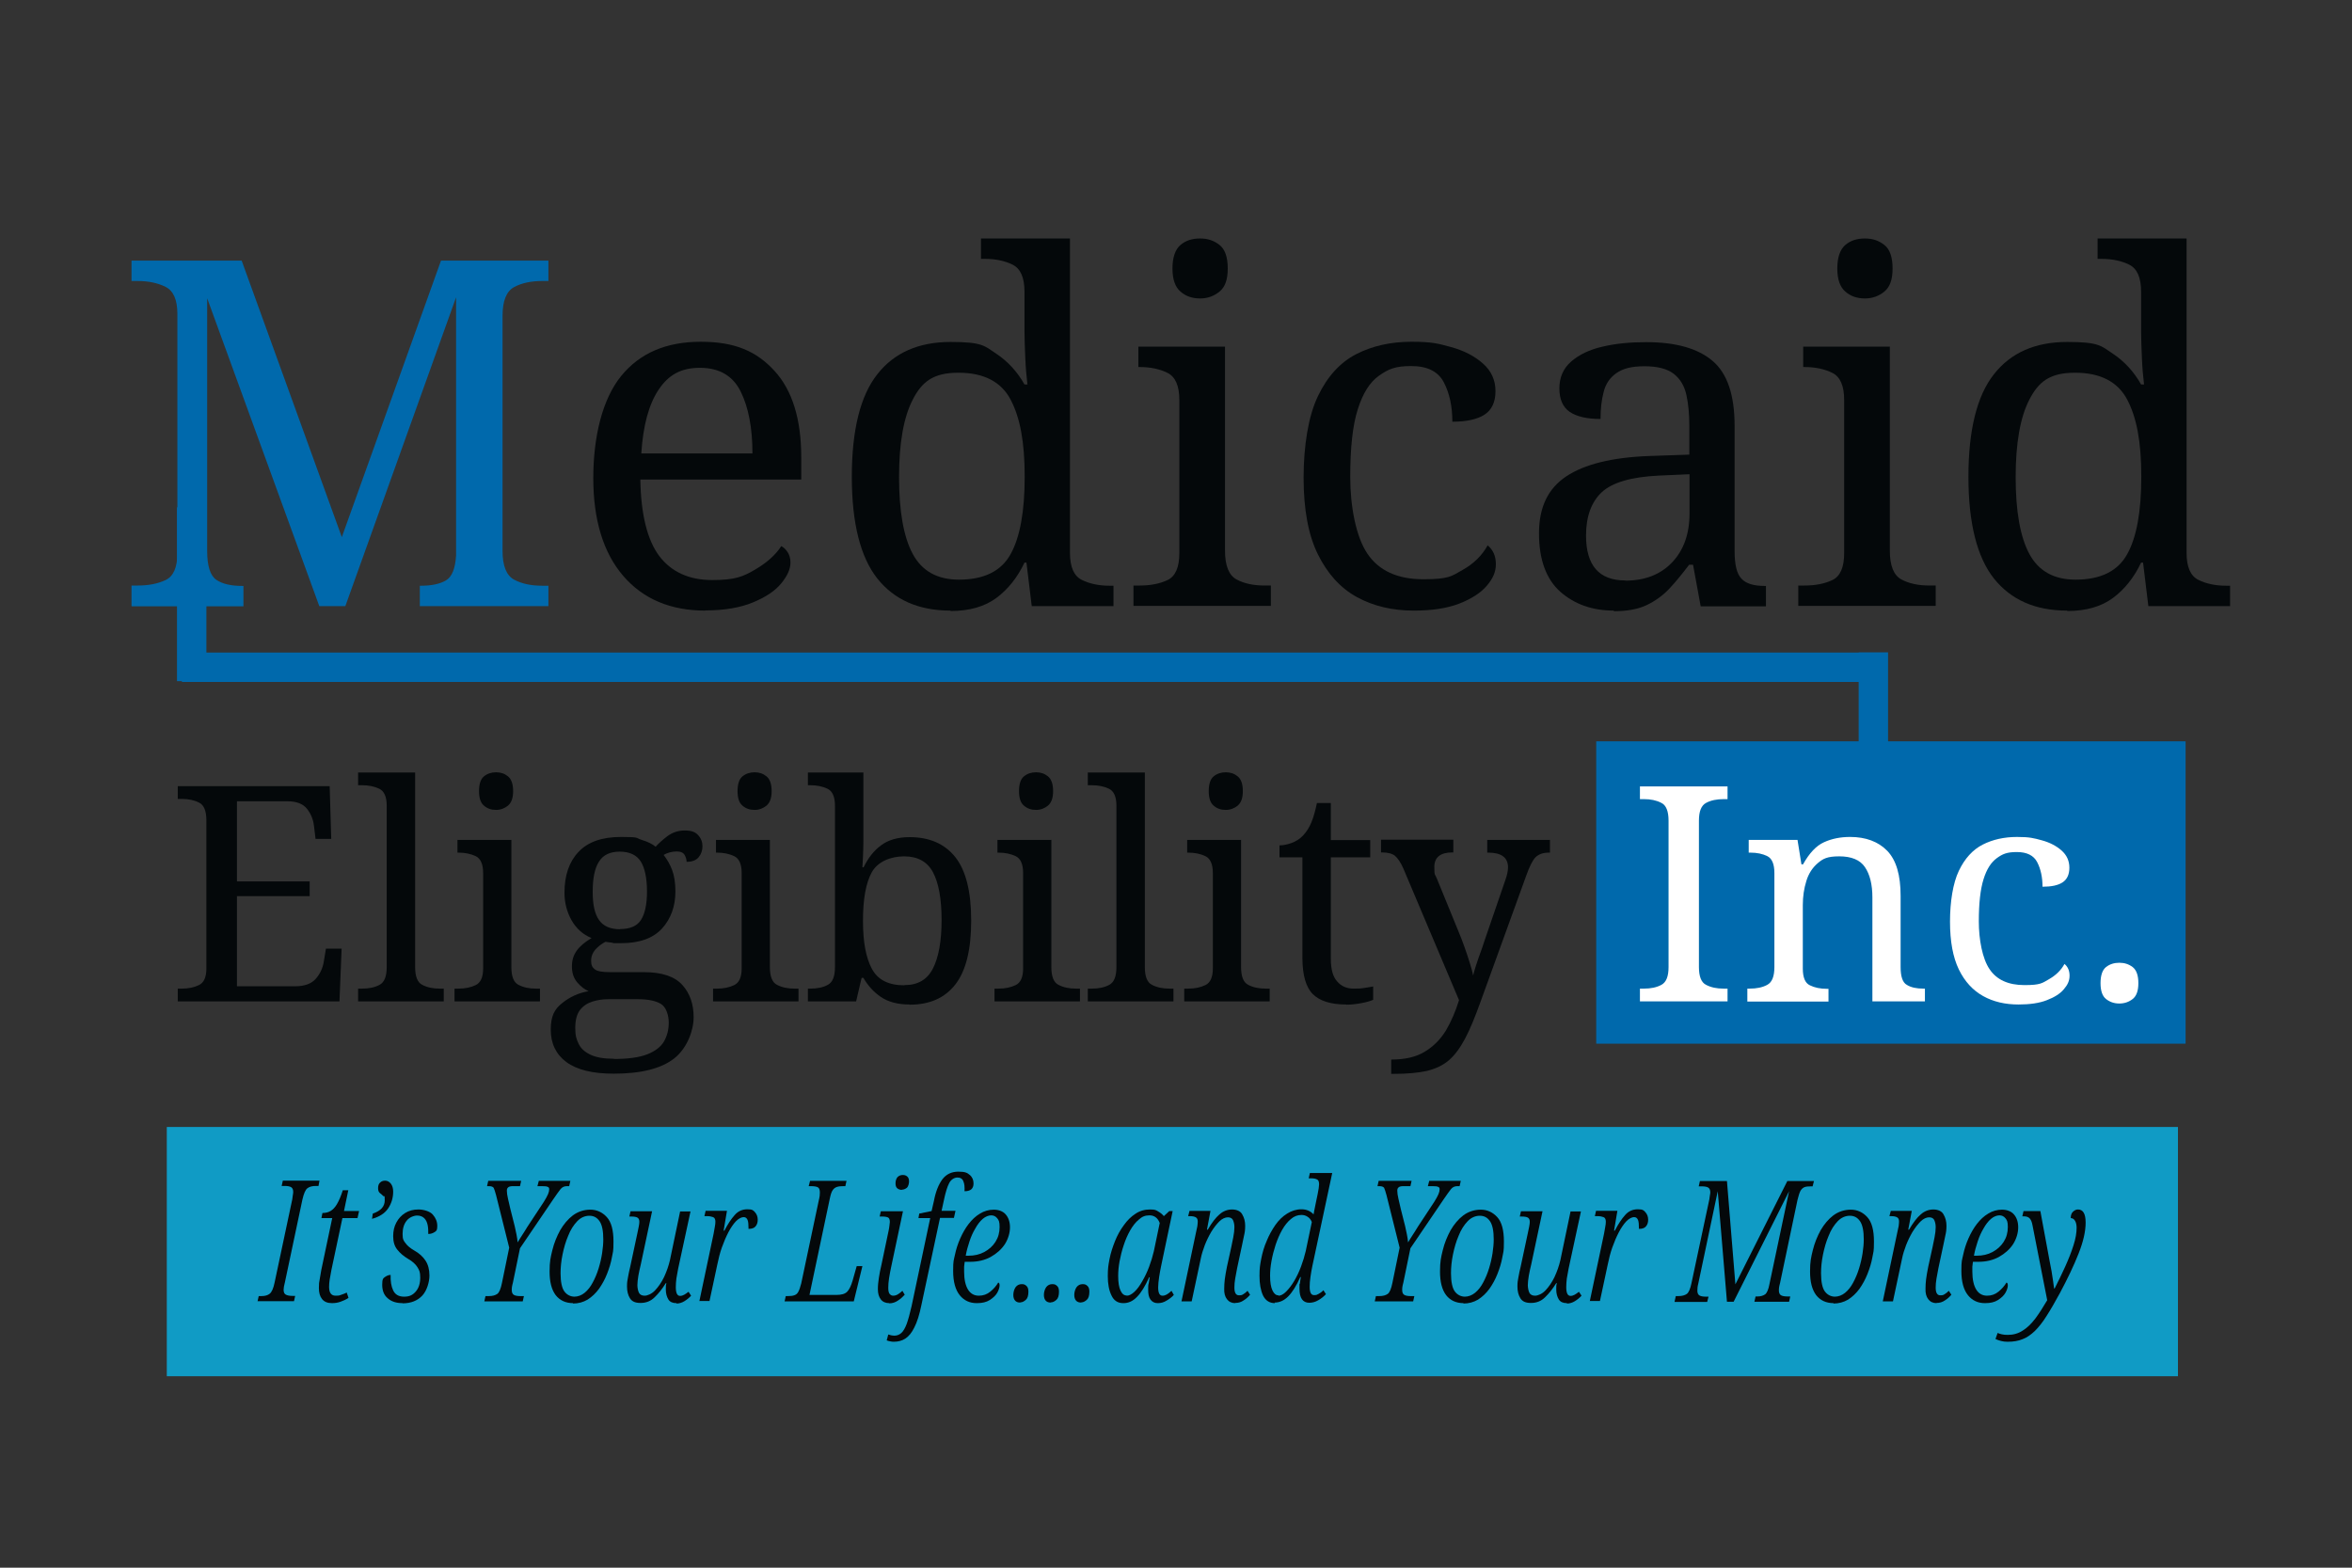 <svg xmlns="http://www.w3.org/2000/svg" viewBox="0 0 1200 800"><rect x="0" y="0" width="1200" height="800" fill="#333333" stroke="none"/><defs><style>      .cls-1 {        fill: #0069ac;      }      .cls-2 {        fill: #fff;      }      .cls-3 {        fill: #04080a;      }      .cls-4 {        fill: #109bc5;      }    </style></defs><g><g id="Layer_1"><g><polygon class="cls-1" points="963.3 378.3 963.3 332.9 948.3 332.9 948.3 333 105.3 333 105.3 258.9 90.3 258.9 90.3 347.6 92.8 347.6 92.8 348 948.3 348 948.3 378.3 814.4 378.3 814.4 532.6 1115.1 532.6 1115.1 378.3 963.3 378.3"></polygon><g><path class="cls-1" d="M67.1,309.2v-10.4h3.2c5.4,0,10.2-.9,14.2-2.8,4-1.9,6-6.5,6-13.7v-122.1c0-7.2-2-11.8-6-13.8-4-2-8.8-3-14.2-3h-3.2v-10.4h56.2l51.1,141.1,50.6-141.1h54.8v10.4h-3.2c-5.6,0-10.4,1-14.3,3.1-3.9,2.1-5.9,7-5.9,14.7v119.9c0,7.7,2,12.6,5.9,14.7,3.9,2.1,8.7,3.1,14.3,3.1h3.2v10.4h-65.6v-10.4h.7c5.3,0,9.5-.9,12.6-2.7,3.1-1.8,4.8-6.1,5.2-12.8v-131.7l-56.5,157.6h-13.3l-57.2-157.1v129c0,7.7,1.6,12.6,4.7,14.7,3.1,2.1,7.5,3.1,13.1,3.1h.7v10.4h-57Z"></path><path class="cls-3" d="M360,311.6c-17.9,0-31.9-5.9-42.1-17.8-10.1-11.8-15.2-28.5-15.2-49.8s4.7-40.4,14.2-52.1c9.5-11.7,23-17.5,40.6-17.5s28.5,4.9,37.6,14.8c9.1,9.9,13.7,24.6,13.7,44.2v11.3h-82.1c.3,17.9,3.6,31,9.7,39.1,6.2,8.1,15.2,12.2,27,12.2s15.8-1.8,21.8-5.3c6-3.5,10.5-7.5,13.4-12,1.1.5,2.2,1.5,3.2,3,1,1.5,1.5,3.3,1.5,5.4,0,3.3-1.6,6.8-4.7,10.6-3.1,3.8-7.9,7-14.4,9.7-6.5,2.7-14.6,4.1-24.3,4.1ZM327.2,231.4h56.7c0-13-2-23.5-6-31.6-4-8.1-11-12.1-20.8-12.1s-16.1,3.7-21.1,11.2c-5,7.5-7.9,18.3-8.8,32.4Z"></path><path class="cls-3" d="M485,311.6c-16.3,0-28.7-5.5-37.4-16.4-8.6-10.9-13-28.2-13-51.9s4.3-41.3,13-52.3c8.6-11,21.1-16.5,37.4-16.5s17.3,2,23.3,6c6,4,10.8,9.3,14.4,15.7h1.5c-.5-4.1-.9-8.7-1.1-13.7-.2-5-.4-9.5-.4-13.4v-20.2c0-7.2-2-11.8-6-13.8-4-2-8.8-3-14.2-3h-2v-10.4h45.4v160.4c0,7.2,2,11.8,6,13.8,4,2,8.8,3,14.2,3h2v10.4h-41.7l-2.7-22.2h-1c-3.6,7.6-8.4,13.6-14.3,18-5.9,4.4-13.7,6.7-23.4,6.7ZM489.2,295.8c12.8,0,21.6-4.3,26.4-13,4.8-8.6,7.2-21.8,7.2-39.6s-2.4-30.2-7.2-39.3c-4.8-9.1-13.7-13.7-26.6-13.7s-18.6,4.6-23.3,13.7c-4.7,9.1-7,22.3-7,39.6s2.3,30.5,7,39.2c4.7,8.7,12.5,13.1,23.6,13.1Z"></path><path class="cls-3" d="M578.3,309.2v-10.4h3.2c5.4,0,10.2-.9,14.2-2.8,4-1.9,6-6.5,6-13.7v-78.2c0-7.2-2-11.8-6-13.8-4-2-8.8-3-14.2-3h-.7v-10.4h44.2v104.1c0,7.7,2,12.6,5.9,14.7,3.9,2.1,8.7,3.1,14.3,3.1h3.2v10.4h-70.1ZM612.3,152.3c-3.9,0-7.3-1.1-10-3.5-2.7-2.3-4.1-6.2-4.1-11.8s1.4-9.7,4.1-12,6-3.3,10-3.3,7.1,1.1,9.9,3.3c2.8,2.2,4.2,6.2,4.2,12s-1.4,9.5-4.2,11.8c-2.8,2.3-6.1,3.5-9.9,3.5Z"></path><path class="cls-3" d="M721.4,311.6c-11,0-20.7-2.3-29.1-6.9-8.4-4.6-15-11.9-19.9-21.8-4.9-9.9-7.3-23-7.3-39.1s2.4-31.5,7.3-41.6c4.8-10.1,11.4-17.3,19.6-21.5,8.2-4.2,17.6-6.3,28.1-6.3s13.6.9,20.2,2.7c6.6,1.8,12,4.6,16.3,8.4,4.3,3.8,6.4,8.5,6.4,14.1s-1.9,9.6-5.6,12c-3.7,2.4-9.2,3.6-16.4,3.6,0-7.7-1.4-14.4-4.3-20-2.9-5.6-8.4-8.4-16.7-8.4s-11.7,1.6-16.4,4.9c-4.7,3.3-8.3,9-10.9,17.3-2.6,8.2-3.8,19.7-3.8,34.5s2.9,30.5,8.8,39.1c5.8,8.6,15.3,13,28.5,13s14.4-1.6,20.1-4.8,9.9-7.4,12.7-12.5c2.8,2.3,4.2,5.5,4.2,9.6s-1.6,7.5-4.7,11.1c-3.1,3.6-7.8,6.6-13.9,9-6.2,2.4-13.9,3.6-23.3,3.6Z"></path><path class="cls-3" d="M823.5,311.6c-11,0-20.1-3.2-27.4-9.6-7.2-6.4-10.9-16.4-10.9-29.8s4.6-22.9,13.9-29.1c9.3-6.2,23.4-9.7,42.3-10.4l20.5-.7v-14.8c0-5.9-.5-11.1-1.5-15.7-1-4.5-3.1-8.1-6.4-10.7-3.3-2.6-8.3-3.9-15-3.9s-11,1.2-14.3,3.5c-3.3,2.3-5.5,5.5-6.5,9.6-1.1,4.1-1.6,8.7-1.6,13.8-6.9,0-12.1-1.2-15.7-3.6-3.5-2.4-5.3-6.4-5.3-12s2-10.2,6-13.7c4-3.5,9.4-6.1,16-7.6,6.7-1.6,14.1-2.3,22.3-2.3,15.1,0,26.4,3.2,33.9,9.6,7.5,6.4,11.2,17.4,11.2,33.1v63.9c0,6.9,1.1,11.6,3.5,14.1,2.3,2.5,6.2,3.7,11.8,3.7h.7v10.4h-33.3l-3.9-21.2h-2c-3.5,4.6-6.8,8.7-10.1,12.2-3.3,3.5-7.2,6.3-11.6,8.4s-10,3.1-16.8,3.1ZM829.2,296.3c10,0,18-3.1,23.9-9.3s8.9-14.5,8.9-25v-20l-15.8.7c-14,.7-23.6,3.5-29,8.5-5.3,5-8,12.4-8,22.1,0,15.3,6.7,22.9,20,22.9Z"></path><path class="cls-3" d="M917.5,309.2v-10.4h3.2c5.4,0,10.2-.9,14.2-2.8,4-1.9,6-6.5,6-13.7v-78.2c0-7.2-2-11.8-6-13.8-4-2-8.8-3-14.2-3h-.7v-10.4h44.2v104.1c0,7.7,2,12.6,5.9,14.7,3.9,2.1,8.7,3.1,14.3,3.1h3.2v10.4h-70.1ZM951.5,152.3c-3.9,0-7.3-1.1-10-3.5-2.7-2.3-4.1-6.2-4.1-11.8s1.4-9.7,4.1-12,6-3.3,10-3.3,7.1,1.1,9.9,3.3c2.8,2.2,4.2,6.2,4.2,12s-1.4,9.5-4.2,11.8c-2.8,2.3-6.1,3.5-9.9,3.5Z"></path><path class="cls-3" d="M1054.7,311.6c-16.3,0-28.7-5.5-37.4-16.4-8.6-10.9-13-28.2-13-51.9s4.3-41.3,13-52.3c8.6-11,21.1-16.5,37.4-16.5s17.3,2,23.3,6c6,4,10.8,9.3,14.4,15.7h1.5c-.5-4.1-.9-8.7-1.1-13.7-.2-5-.4-9.5-.4-13.4v-20.2c0-7.2-2-11.8-6-13.8-4-2-8.8-3-14.2-3h-2v-10.4h45.4v160.4c0,7.2,2,11.8,6,13.8,4,2,8.8,3,14.2,3h2v10.4h-41.7l-2.7-22.2h-1c-3.6,7.6-8.4,13.6-14.3,18-5.9,4.4-13.7,6.7-23.4,6.7ZM1058.9,295.8c12.8,0,21.6-4.3,26.4-13,4.8-8.6,7.2-21.8,7.2-39.6s-2.4-30.2-7.2-39.3c-4.8-9.1-13.7-13.7-26.6-13.7s-18.6,4.6-23.3,13.7c-4.7,9.1-7,22.3-7,39.6s2.3,30.5,7,39.2c4.7,8.7,12.5,13.1,23.6,13.1Z"></path></g><g><path class="cls-3" d="M90.7,511v-6.5h2c3.4,0,6.3-.6,8.8-1.8,2.5-1.2,3.8-4,3.8-8.5v-75.5c0-4.8-1.2-7.9-3.7-9.1-2.5-1.3-5.4-1.9-8.9-1.9h-2v-6.5h77.5l.8,26.9h-8l-.8-6.6c-.4-3.4-1.6-6.3-3.6-8.8-2-2.5-5.3-3.8-9.9-3.8h-25.8v40.9h37.1v7.5h-37.1v46h29.7c4.8,0,8.3-1.3,10.5-3.8,2.2-2.5,3.6-5.5,4.1-8.8l1.1-6.6h8l-1.1,26.9h-82.4Z"></path><path class="cls-3" d="M182.7,511v-6.5h2c3.5,0,6.5-.6,8.9-1.9,2.5-1.3,3.7-4.3,3.7-9.1v-82.4c0-4.5-1.3-7.4-3.8-8.6-2.5-1.2-5.5-1.8-8.8-1.8h-2v-6.5h29.1v99.3c0,4.8,1.2,7.9,3.7,9.1,2.5,1.3,5.4,1.9,8.9,1.9h2v6.5h-43.7Z"></path><path class="cls-3" d="M231.9,511v-6.5h2c3.4,0,6.3-.6,8.8-1.8,2.5-1.2,3.8-4,3.8-8.5v-48.7c0-4.5-1.3-7.4-3.8-8.6-2.5-1.2-5.5-1.8-8.8-1.8h-.5v-6.5h27.5v64.9c0,4.8,1.2,7.9,3.7,9.1,2.5,1.3,5.4,1.9,8.9,1.9h2v6.5h-43.7ZM253.1,413.3c-2.5,0-4.5-.7-6.2-2.2-1.7-1.4-2.5-3.9-2.5-7.4s.8-6.1,2.5-7.5c1.7-1.4,3.8-2.1,6.2-2.1s4.4.7,6.1,2.1c1.7,1.4,2.6,3.9,2.6,7.5s-.9,5.9-2.6,7.4c-1.7,1.4-3.8,2.2-6.1,2.2Z"></path><path class="cls-3" d="M313,547.9c-10.7,0-18.7-2-24-5.9-5.3-3.9-8-9.5-8-16.5s1.9-10.5,5.8-13.6c3.8-3.1,8.3-5.2,13.5-6.1-2.1-.9-4-2.4-5.8-4.5-1.8-2.1-2.7-4.8-2.7-8.1s.8-5.7,2.4-8c1.6-2.3,4.1-4.4,7.6-6.5-4.4-1.8-7.8-4.9-10.2-9.1-2.4-4.3-3.6-8.9-3.6-14.1,0-8.8,2.4-15.8,7.2-20.8,4.8-5.1,12-7.6,21.7-7.6s7.2.5,10.5,1.5c3.3,1,5.6,2.2,7.1,3.5,1.4-1.6,3.4-3.4,6-5.4,2.6-1.9,5.5-2.9,8.9-2.9s5.4.8,6.8,2.4c1.5,1.6,2.2,3.5,2.2,5.6s-.6,4-1.9,5.6c-1.3,1.6-3.4,2.4-6.2,2.4,0-1.1-.3-2.3-1-3.5-.7-1.2-2-1.8-4.1-1.8s-4.7.6-6.6,1.8c1.7,2.2,3.2,4.7,4.3,7.6,1.1,2.9,1.7,6.6,1.7,11,0,7.6-2.3,13.9-6.8,18.9-4.6,5-11.5,7.5-20.8,7.5s-2.6,0-4.2-.2c-1.6-.2-2.9-.3-3.9-.5-1.9,1-3.6,2.3-5.1,3.9-1.4,1.6-2.2,3.5-2.2,5.8s.6,3.3,1.8,4.3c1.2,1,3.8,1.5,7.8,1.5h17.4c9.1,0,15.6,2.2,19.5,6.5,3.9,4.3,5.8,9.8,5.8,16.5s-3.3,15.8-9.9,21c-6.6,5.2-16.9,7.8-30.8,7.8ZM313.3,540.4c7.3,0,12.9-.8,17-2.4,4-1.6,6.9-3.8,8.5-6.6,1.6-2.8,2.4-6,2.4-9.6s-1.3-7.9-4-9.5c-2.7-1.6-6.6-2.4-11.7-2.4h-15.1c-2.9,0-5.6.4-8.1,1.2-2.6.8-4.7,2.2-6.3,4.2-1.6,2-2.5,5.1-2.5,9.2s.6,5.8,1.7,8.1c1.1,2.4,3.1,4.2,6,5.6,2.9,1.4,6.9,2.1,12.1,2.1ZM316.4,474.1c5,0,8.6-1.5,10.6-4.6,2-3.1,3.1-7.9,3.1-14.6s-1.1-12-3.2-15.3c-2.1-3.3-5.7-5-10.7-5s-8.5,1.7-10.6,5.1c-2.2,3.4-3.2,8.5-3.2,15.4s1.1,11.4,3.3,14.5c2.2,3.1,5.8,4.6,10.7,4.6Z"></path><path class="cls-3" d="M363.8,511v-6.5h2c3.4,0,6.3-.6,8.8-1.8,2.5-1.2,3.8-4,3.8-8.5v-48.7c0-4.5-1.3-7.4-3.8-8.6-2.5-1.2-5.5-1.8-8.8-1.8h-.5v-6.5h27.5v64.9c0,4.8,1.2,7.9,3.7,9.1,2.5,1.3,5.4,1.9,8.9,1.9h2v6.5h-43.7ZM385,413.3c-2.5,0-4.5-.7-6.2-2.2-1.7-1.4-2.5-3.9-2.5-7.4s.8-6.1,2.5-7.5c1.7-1.4,3.8-2.1,6.2-2.1s4.4.7,6.1,2.1c1.7,1.4,2.6,3.9,2.6,7.5s-.9,5.9-2.6,7.4c-1.7,1.4-3.8,2.2-6.1,2.2Z"></path><path class="cls-3" d="M464,512.6c-5.9,0-10.8-1.3-14.5-3.8-3.7-2.5-6.7-5.8-9-9.8h-.9l-2.8,12h-24.6v-6.5h1.2c3.5,0,6.5-.6,8.9-1.9,2.5-1.3,3.7-4.3,3.7-9.1v-82.4c0-4.5-1.3-7.4-3.8-8.6-2.5-1.2-5.5-1.8-8.8-1.8h-1.2v-6.5h28.3v28.3c0,1.8,0,4.1,0,6.8,0,2.7-.1,5.3-.2,7.8-.1,2.5-.2,4.3-.3,5.5h.6c2.3-4.7,5.2-8.5,8.9-11.2,3.7-2.8,8.6-4.2,14.6-4.2,10.1,0,17.9,3.4,23.3,10.2,5.4,6.8,8.1,17.6,8.1,32.4s-2.7,25.7-8.1,32.6c-5.4,6.9-13.1,10.3-23.3,10.3ZM461.5,502.7c6.8,0,11.6-2.8,14.5-8.5,2.9-5.7,4.4-13.9,4.4-24.7s-1.5-19-4.4-24.4c-2.9-5.4-7.8-8.1-14.7-8.1s-13.5,2.7-16.5,8.1c-3,5.4-4.5,13.6-4.5,24.7s1.5,18.8,4.5,24.5c3,5.7,8.5,8.5,16.6,8.5Z"></path><path class="cls-3" d="M507.4,511v-6.5h2c3.4,0,6.3-.6,8.8-1.8,2.5-1.2,3.8-4,3.8-8.5v-48.7c0-4.5-1.3-7.4-3.8-8.6-2.5-1.2-5.5-1.8-8.8-1.8h-.5v-6.5h27.5v64.9c0,4.8,1.2,7.9,3.7,9.1,2.5,1.3,5.4,1.9,8.9,1.9h2v6.5h-43.7ZM528.6,413.3c-2.5,0-4.5-.7-6.2-2.2-1.7-1.4-2.5-3.9-2.5-7.4s.8-6.1,2.5-7.5c1.7-1.4,3.8-2.1,6.2-2.1s4.4.7,6.1,2.1c1.7,1.4,2.6,3.9,2.6,7.5s-.9,5.9-2.6,7.4c-1.7,1.4-3.8,2.2-6.1,2.2Z"></path><path class="cls-3" d="M555,511v-6.5h2c3.5,0,6.5-.6,8.9-1.9,2.5-1.3,3.7-4.3,3.7-9.1v-82.4c0-4.5-1.3-7.4-3.8-8.6-2.5-1.2-5.5-1.8-8.8-1.8h-2v-6.5h29.1v99.3c0,4.8,1.2,7.9,3.7,9.1,2.5,1.3,5.4,1.9,8.9,1.9h2v6.5h-43.7Z"></path><path class="cls-3" d="M604.2,511v-6.5h2c3.4,0,6.3-.6,8.8-1.8,2.5-1.2,3.8-4,3.8-8.5v-48.7c0-4.5-1.3-7.4-3.8-8.6-2.5-1.2-5.5-1.8-8.8-1.8h-.5v-6.5h27.5v64.9c0,4.8,1.2,7.9,3.7,9.1,2.5,1.3,5.4,1.9,8.9,1.9h2v6.5h-43.7ZM625.4,413.3c-2.5,0-4.5-.7-6.2-2.2-1.7-1.4-2.5-3.9-2.5-7.4s.8-6.1,2.5-7.5c1.7-1.4,3.8-2.1,6.2-2.1s4.4.7,6.1,2.1c1.7,1.4,2.6,3.9,2.6,7.5s-.9,5.9-2.6,7.4c-1.7,1.4-3.8,2.2-6.1,2.2Z"></path><path class="cls-3" d="M686.8,512.6c-7.8,0-13.5-1.8-17-5.3s-5.3-9.7-5.3-18.5v-51.3h-11.7v-6.1c1.8,0,3.9-.4,6.1-1.2,2.2-.8,4.2-2,5.9-3.8,1.7-1.8,3.2-4.1,4.3-6.8,1.1-2.7,2-5.9,2.8-9.8h7.1v18.9h20.1v8.8h-20.1v51.8c0,5.2,1,9.1,3.2,11.5,2.1,2.5,4.9,3.7,8.5,3.7s3.5-.1,5.1-.3c1.5-.2,3.1-.5,4.8-.8v6.8c-1.3.6-3.3,1.2-6,1.7-2.7.5-5.2.8-7.7.8Z"></path><path class="cls-3" d="M709.8,547.9v-7.2c7,0,12.7-1.3,17.1-4,4.5-2.7,8-6.3,10.8-10.8,2.7-4.6,4.9-9.7,6.7-15.5l-28.4-67.2c-1.4-3.2-2.9-5.3-4.3-6.5-1.4-1.1-3.6-1.7-6.6-1.7h-.5v-6.5h36.9v6.5h-.5c-6.1,0-9.2,2.5-9.2,7.4s.4,3.6,1.2,5.7l11.2,27.4c1,2.4,2,4.9,3,7.8,1,2.8,1.9,5.5,2.7,8.1.8,2.6,1.4,4.7,1.7,6.4.7-2.9,1.7-5.9,2.8-9.1,1.2-3.2,2.3-6.4,3.3-9.5l10.3-30c.9-2.5,1.4-4.7,1.4-6.6,0-5-3.4-7.5-10.1-7.5h-.5v-6.5h32v6.5h-.5c-3,0-5.2.8-6.8,2.3-1.5,1.5-3.2,4.8-4.9,9.7l-23.4,64.6c-2.7,7.5-5.2,13.6-7.7,18.3-2.5,4.7-5.2,8.4-8.2,11-3,2.6-6.8,4.4-11.3,5.5-4.5,1-10.1,1.5-16.9,1.5h-1.4Z"></path><path class="cls-2" d="M836.7,511v-6.5h2c3.5,0,6.5-.6,8.9-1.9,2.5-1.3,3.7-4.3,3.7-9.1v-74.7c0-4.8-1.2-7.9-3.7-9.1-2.5-1.3-5.4-1.9-8.9-1.9h-2v-6.5h44.7v6.5h-2c-3.5,0-6.5.6-8.9,1.9-2.5,1.3-3.7,4.3-3.7,9.1v74.7c0,4.8,1.2,7.9,3.7,9.1,2.5,1.3,5.4,1.9,8.9,1.9h2v6.5h-44.7Z"></path><path class="cls-2" d="M891.5,511v-6.5h1.2c3.5,0,6.5-.6,8.9-1.9,2.5-1.3,3.7-4.3,3.7-9.1v-48c0-4.5-1.2-7.4-3.6-8.6-2.4-1.2-5.3-1.8-8.7-1.8h-.8v-6.5h24.9l2,12.5h.8c3.2-5.7,6.7-9.5,10.7-11.3,3.9-1.8,8.4-2.7,13.3-2.7,8.1,0,14.4,2.4,19,7.1,4.6,4.8,6.8,12.4,6.8,23v36.3c0,4.8,1,7.9,3.2,9.1,2.1,1.3,4.9,1.9,8.4,1.9h.8v6.5h-26.8v-53c0-6.7-1.3-11.8-3.8-15.5-2.5-3.7-6.9-5.5-13.1-5.5s-8.3,1.2-11,3.5c-2.7,2.3-4.7,5.4-5.8,9.1-1.2,3.8-1.8,7.9-1.8,12.3v32.4c0,4.5,1.2,7.4,3.6,8.5,2.4,1.2,5.3,1.8,8.7,1.8h.8v6.5h-41.4Z"></path><path class="cls-2" d="M1029.9,512.6c-6.9,0-12.9-1.4-18.1-4.3-5.2-2.9-9.4-7.4-12.4-13.6-3-6.2-4.5-14.3-4.5-24.4s1.5-19.6,4.5-25.9c3-6.3,7.1-10.8,12.2-13.4,5.1-2.6,11-3.9,17.5-3.9s8.5.6,12.6,1.7c4.1,1.1,7.5,2.9,10.1,5.2,2.7,2.4,4,5.3,4,8.8s-1.2,6-3.5,7.5c-2.3,1.5-5.7,2.2-10.2,2.2,0-4.8-.9-9-2.7-12.5-1.8-3.5-5.3-5.2-10.4-5.2s-7.3,1-10.2,3.1c-2.9,2.1-5.2,5.6-6.8,10.8-1.6,5.1-2.4,12.3-2.4,21.5s1.8,19,5.5,24.4c3.6,5.4,9.6,8.1,17.8,8.1s9-1,12.5-3c3.5-2,6.2-4.6,7.9-7.8,1.7,1.4,2.6,3.4,2.6,6s-1,4.7-2.9,6.9c-1.9,2.3-4.8,4.1-8.7,5.6-3.8,1.5-8.7,2.2-14.5,2.2Z"></path><path class="cls-2" d="M1081.3,512.1c-2.7,0-4.9-.8-6.8-2.3-1.9-1.5-2.8-4.3-2.8-8.1s.9-6.7,2.8-8.2c1.9-1.5,4.2-2.2,6.8-2.2s4.8.7,6.8,2.2c1.9,1.5,2.9,4.2,2.9,8.2s-1,6.6-2.9,8.1c-1.9,1.5-4.2,2.3-6.8,2.3Z"></path></g><g><rect class="cls-4" x="85.1" y="575.1" width="1026.1" height="127.2"></rect><g><path class="cls-3" d="M131.4,664.1l.6-2.7h1.4c1.8,0,3.2-.4,4.2-1.2,1-.8,1.9-2.7,2.5-5.7l9-42.4c.1-.9.2-1.6.3-2.2.1-.6.2-1.1.2-1.6,0-1.3-.4-2.1-1.1-2.5-.7-.4-1.8-.6-3.3-.6h-1.5l.6-2.7h18.7l-.5,2.7h-1.4c-1.8,0-3.3.4-4.3,1.2-1,.8-1.8,2.7-2.5,5.7l-8.9,42.1c-.5,1.8-.7,3.2-.7,4,0,1.3.4,2.1,1.2,2.5.8.4,1.9.6,3.3.6h1.4l-.6,2.7h-18.7Z"></path><path class="cls-3" d="M169.4,665c-2.3,0-4-.7-5.1-2.1-1.1-1.4-1.6-3.2-1.6-5.6s.1-2.9.4-4.4c.3-1.5.5-3.1.8-4.7l5.6-26.6h-5.5l.5-2.6c1.5,0,2.9-.3,4.1-1s2.3-1.8,3.3-3.5c1-1.7,2-4,3-7.1h2.8l-2.2,10.6h7.7l-.8,3.6h-7.7l-5.6,26.4c-.4,2-.7,3.7-.9,5-.2,1.3-.3,2.6-.3,3.7,0,3,1.1,4.5,3.3,4.5s2-.2,3-.5c1-.3,1.9-.7,2.7-1.1l.9,2.7c-1.3.9-2.7,1.5-4.1,2-1.4.5-2.8.7-4.2.7Z"></path><path class="cls-3" d="M189.8,622l.4-2.7c4.1-1.4,6.1-3.6,6.1-6.8s-.3-1.6-.8-2.2-1.1-1-1.7-1.5c-.6-.5-.9-1.3-.9-2.5s.3-2.2,1-2.8c.7-.7,1.5-1,2.6-1s2.1.5,2.9,1.5c.8,1,1.2,2.4,1.2,4.1,0,3.2-.9,6.1-2.6,8.6-1.7,2.5-4.5,4.3-8.3,5.3Z"></path><path class="cls-3" d="M205.4,665c-3.2,0-5.7-.8-7.6-2.5-1.9-1.6-2.8-3.9-2.8-6.9s.5-3.3,1.5-4c1-.7,1.9-1,2.8-1-.1,3.2.3,5.8,1.3,7.9,1,2.1,2.8,3.2,5.6,3.2s4.4-.9,5.9-2.6c1.5-1.7,2.3-4.1,2.3-7.1s-.5-3.8-1.4-5.3-2.5-3-4.8-4.3c-2.3-1.4-4.1-2.9-5.5-4.7-1.4-1.7-2.1-4-2.1-6.8s.5-4.9,1.6-7c1.1-2.1,2.6-3.7,4.5-4.9,1.9-1.2,4.2-1.8,6.8-1.8s5.8.9,7.3,2.6,2.3,3.6,2.3,5.8-.4,2.5-1.3,3.1-2,1-3.3,1c0-1.5,0-3-.3-4.5-.3-1.4-.8-2.6-1.7-3.5-.9-.9-2.1-1.4-3.7-1.4s-4,.9-5.3,2.6c-1.4,1.7-2.1,4-2.1,6.8s.5,3.4,1.5,4.7c1,1.4,2.5,2.6,4.4,3.7,2.5,1.4,4.5,3.2,5.8,5.2,1.3,2,2,4.5,2,7.6s-1.2,7.6-3.6,10.2c-2.4,2.6-5.8,4-10.1,4Z"></path><path class="cls-3" d="M247.1,664.1l.6-2.7h1.8c1.8,0,3.2-.4,4.2-1.1,1-.7,1.8-2.6,2.4-5.6l3.7-18-6.7-26.8c-.5-1.8-.9-3.1-1.2-3.7-.4-.6-1.2-.9-2.5-.9h-.9l.6-2.7h16.8l-.6,2.7h-3.6c-1.1,0-2,.2-2.4.6-.5.4-.7.9-.7,1.7,0,1.1.2,2.5.6,4.2.4,1.7.8,3.5,1.2,5.2l2.2,8.7c.3,1.3.6,2.7.9,4.2.3,1.5.5,2.8.6,4.1.7-1.1,1.4-2.4,2.3-3.7s1.7-2.7,2.7-4.3l8.3-12.6c1.1-1.7,1.8-3.1,2.2-4,.4-.9.6-1.8.6-2.5s-.2-1-.7-1.2c-.5-.3-1.4-.4-2.9-.4h-2.4l.7-2.7h16.1l-.6,2.7h-1.2c-1.3,0-2.4.5-3.2,1.5-.8,1-2.1,2.8-3.8,5.3l-16.9,24.9-3.6,17.5c-.2.8-.4,1.5-.5,2.2s-.1,1.2-.1,1.6c0,1.3.4,2.1,1.1,2.5s1.8.6,3.3.6h1.8l-.6,2.7h-19.5Z"></path><path class="cls-3" d="M292.4,665c-3.8,0-6.8-1.4-8.9-4.1-2.1-2.8-3.1-6.8-3.1-12s.5-7.2,1.4-10.9c.9-3.7,2.3-7.1,4-10.2,1.8-3.1,4-5.7,6.5-7.6,2.6-1.9,5.6-2.9,8.9-2.9s6.1,1.3,8.4,3.8c2.3,2.5,3.4,6.7,3.4,12.4s-.3,5.2-.8,8.1c-.5,2.9-1.4,5.7-2.5,8.5-1.1,2.8-2.5,5.3-4.1,7.6-1.7,2.3-3.6,4.1-5.8,5.5-2.2,1.3-4.7,2-7.5,2ZM293,661.7c1.9,0,3.7-.7,5.3-2,1.6-1.3,3-3.1,4.1-5.2,1.2-2.2,2.2-4.6,3-7.2.8-2.6,1.4-5.2,1.8-7.8.4-2.6.6-4.9.6-7,0-4.3-.6-7.4-1.9-9.3-1.3-1.9-3-2.8-5.2-2.8s-4.4.9-6.2,2.8c-1.8,1.9-3.4,4.3-4.6,7.4-1.3,3-2.2,6.2-2.9,9.6-.7,3.4-1,6.6-1,9.5,0,4.5.7,7.7,2,9.4,1.3,1.7,3.1,2.6,5.2,2.6Z"></path><path class="cls-3" d="M345.1,665c-1.9,0-3.3-.6-4.1-1.9s-1.3-3-1.3-5.1,0-2.1.3-3.2h-.3c-1.8,2.9-3.7,5.3-5.7,7.2-2,2-4.4,2.9-7.2,2.9s-4.4-.8-5.4-2.4c-1-1.6-1.5-3.6-1.5-6s.2-2.9.5-4.7c.3-1.8.7-3.6,1.1-5.2l3.7-17.3c.3-1.3.5-2.5.7-3.4.2-1,.3-1.8.3-2.4,0-1-.3-1.7-.9-2.1-.6-.4-1.7-.6-3.3-.6h-.9l.6-2.7h11l-5.8,27.3c-.5,1.8-.8,3.7-1.2,5.6-.3,1.9-.5,3.5-.5,4.8s.3,2.9.8,3.9c.5,1,1.5,1.5,2.9,1.5s3.6-.9,5.3-2.7c1.7-1.8,3.3-4.1,4.6-6.8,1.3-2.8,2.3-5.6,3-8.6l5.2-24.9h5.3l-6.3,29.2c-.3,1.7-.6,3.4-.9,5-.2,1.6-.3,3.1-.3,4.5s.2,2.7.6,3.4c.4.7.9,1,1.6,1s1.4-.2,2.1-.6c.7-.4,1.4-.9,2.2-1.5l1.3,2c-1,1.1-2.1,2-3.4,2.8-1.3.8-2.7,1.2-4,1.2Z"></path><path class="cls-3" d="M356.8,664.1l7.3-34.6c.2-1.2.4-2.3.6-3.4.2-1,.3-1.9.3-2.7,0-1.2-.4-2-1.2-2.3-.8-.3-1.8-.5-3.1-.5h-1.3l.6-2.7h10.9l-1.7,10.1h.4c1.7-3.3,3.4-5.9,5.2-7.9,1.7-2,3.9-3,6.5-3s3,.5,3.9,1.5c.9,1,1.4,2.3,1.4,3.8s-.4,2.6-1.1,3.4c-.7.9-1.9,1.3-3.6,1.3,0-2.1-.1-3.7-.5-4.6-.4-.9-1-1.4-2-1.4s-2.6.7-4,2.2c-1.3,1.4-2.6,3.3-3.8,5.6s-2.3,4.9-3.3,7.7c-1,2.8-1.7,5.7-2.3,8.6l-4,18.7h-5.2Z"></path><path class="cls-3" d="M400.3,664.1l.6-2.7h.9c1.4,0,2.6-.1,3.4-.4.9-.3,1.6-.8,2.1-1.8.5-.9,1-2.3,1.5-4.3l8.9-42.1c.2-.9.4-1.7.5-2.5,0-.7.1-1.3.1-1.7,0-1.4-.3-2.3-1-2.7-.7-.4-1.9-.6-3.7-.6h-1l.7-2.7h18.6l-.6,2.7h-.9c-1.4,0-2.5.1-3.4.4-.9.3-1.6.8-2.2,1.7-.6.9-1,2.2-1.4,4.1l-10.4,49.3h13.8c2.5,0,4.3-.5,5.4-1.6s2-3,2.8-5.7l2.1-7.4h2.9l-4.4,18h-35.4Z"></path><path class="cls-3" d="M453.7,665c-1.8,0-3.3-.6-4.3-1.9-1-1.3-1.5-3-1.5-5.2s.2-3.6.5-5.8c.3-2.2.8-4.4,1.3-6.6l3.7-17.6c.2-.9.3-1.7.4-2.5.1-.8.2-1.4.2-1.8,0-1.2-.3-2-.9-2.3-.6-.3-1.6-.5-3-.5h-1.3l.6-2.7h11.3l-6.1,28.8c-.4,1.8-.7,3.6-1,5.4-.3,1.8-.4,3.5-.4,4.9s.2,2.5.7,3.1c.5.6,1.1.9,1.8.9s1.6-.2,2.4-.7c.8-.5,1.6-1.1,2.3-1.8l1.2,2c-1,1.1-2.1,2.1-3.5,3-1.3.9-2.8,1.4-4.4,1.4ZM460.1,607.2c-.9,0-1.7-.3-2.3-.8-.6-.5-.9-1.3-.9-2.5s.3-2.4,1-3.2c.7-.7,1.6-1.1,2.7-1.1s1.7.3,2.3.8c.6.5.9,1.4.9,2.5s-.4,2.7-1.2,3.3c-.8.6-1.6.9-2.5.9Z"></path><path class="cls-3" d="M456.3,684.7c-.7,0-1.4,0-2.1-.2-.7-.1-1.3-.3-1.8-.5l.8-3c.3.1.8.2,1.4.4.6.1,1.2.2,1.7.2,1.4,0,2.6-.5,3.6-1.4,1-.9,1.9-2.5,2.7-4.6.8-2.2,1.6-5.2,2.5-9.1l9.5-44.9h-6l.4-2.3,6.3-1.3,1.2-5.2c.9-4.8,2.4-8.4,4.3-11,2-2.6,4.7-3.9,8.2-3.9s4.5.6,5.8,1.7c1.3,1.1,1.9,2.6,1.9,4.3,0,2.7-1.5,4-4.6,4,.1-2.1,0-3.8-.6-5.1-.5-1.3-1.5-1.9-3-1.9s-3.2.9-4.2,2.8c-1,1.9-1.9,4.8-2.7,8.7l-1.2,5.5h7.1l-.8,3.6h-7.1l-9.5,44.5c-1,4.9-2.2,8.7-3.6,11.4-1.3,2.7-2.9,4.6-4.6,5.7-1.7,1.1-3.7,1.6-5.8,1.6Z"></path><path class="cls-3" d="M498.3,665c-3.5,0-6.4-1.3-8.6-4s-3.4-6.8-3.4-12.4.3-5.3.9-8.2c.6-2.9,1.5-5.7,2.7-8.4,1.2-2.7,2.6-5.2,4.3-7.4,1.7-2.2,3.6-4,5.8-5.3,2.1-1.3,4.5-2,7-2s4.7.8,6.1,2.4c1.4,1.6,2.2,3.8,2.2,6.6s-.9,5.9-2.6,8.6c-1.8,2.7-4.2,4.8-7.2,6.5-3.1,1.7-6.6,2.5-10.5,2.5h-2.8c-.1.7-.2,1.5-.3,2.5,0,1,0,1.8,0,2.5,0,4,.7,7.1,2,9.2,1.3,2.1,3.2,3.1,5.5,3.1s4.2-.7,5.9-2.1c1.7-1.4,3-2.9,4-4.6.5.1.7.6.7,1.5s-.4,2.3-1.2,3.7c-.8,1.4-2.1,2.6-3.8,3.7-1.7,1.1-3.9,1.6-6.5,1.6ZM492.6,640.8h1.5c3,0,5.7-.6,8.1-1.9s4.3-3,5.7-5.2c1.4-2.2,2.1-4.7,2.1-7.5s-.4-3.5-1.2-4.5c-.8-1-1.8-1.5-3.1-1.5s-2.9.6-4.3,1.8c-1.4,1.2-2.7,2.9-3.8,4.9-1.2,2-2.2,4.2-3,6.7-.8,2.4-1.5,4.9-1.9,7.3Z"></path><path class="cls-3" d="M520.5,664.7c-1.1,0-2-.3-2.6-1-.6-.7-.9-1.6-.9-2.9s.4-2.9,1.2-4c.8-1,1.8-1.5,3.1-1.5s1.7.3,2.4.9c.7.6,1,1.6,1,2.9,0,2-.4,3.4-1.3,4.2s-1.8,1.3-2.8,1.3Z"></path><path class="cls-3" d="M536.1,664.7c-1.1,0-2-.3-2.6-1-.6-.7-.9-1.6-.9-2.9s.4-2.9,1.2-4c.8-1,1.8-1.5,3.1-1.5s1.7.3,2.4.9c.7.6,1,1.6,1,2.9,0,2-.4,3.4-1.3,4.2s-1.8,1.3-2.8,1.3Z"></path><path class="cls-3" d="M551.6,664.7c-1.1,0-2-.3-2.6-1-.6-.7-.9-1.6-.9-2.9s.4-2.9,1.2-4c.8-1,1.8-1.5,3.1-1.5s1.7.3,2.4.9c.7.6,1,1.6,1,2.9,0,2-.4,3.4-1.3,4.2s-1.8,1.3-2.8,1.3Z"></path><path class="cls-3" d="M573.1,665c-2.8,0-4.8-1.3-6-3.9-1.3-2.6-1.9-5.9-1.9-9.9s.3-5.7.9-8.8c.6-3.1,1.6-6.1,2.8-9.1,1.2-3,2.7-5.7,4.5-8.1,1.7-2.4,3.7-4.4,5.9-5.8,2.2-1.5,4.7-2.2,7.4-2.2s3,.3,4.2,1c1.2.7,2.2,1.5,2.9,2.4l2.8-2.6h1.7l-5.9,28.1c-.3,1.5-.7,3.4-1,5.5-.3,2.1-.5,3.9-.5,5.3,0,2.9.7,4.3,2.2,4.3s2.8-.8,4.6-2.5l1.2,2.1c-1,1.1-2.3,2.1-3.7,2.9-1.4.9-2.9,1.3-4.5,1.3s-2.8-.6-3.7-1.8-1.2-2.9-1.2-5,0-2.4.3-3.4c.2-1,.3-2,.5-3h-.3c-2,4.5-4.1,7.9-6.2,10-2.1,2.2-4.4,3.2-6.9,3.2ZM574.9,661.2c1.2,0,2.5-.7,3.9-2,1.4-1.3,2.7-3.1,4-5.4,1.3-2.2,2.5-4.7,3.5-7.4s1.8-5.3,2.4-7.9l3-14.4c-1-2.6-2.8-3.9-5.2-3.9s-3.8.7-5.4,2.1c-1.7,1.4-3.2,3.3-4.5,5.6-1.3,2.3-2.4,4.8-3.3,7.6-.9,2.7-1.6,5.5-2.1,8.2-.5,2.8-.7,5.2-.7,7.4,0,3.3.4,5.8,1.2,7.5.8,1.7,1.8,2.5,3.1,2.5Z"></path><path class="cls-3" d="M630.2,665c-1.8,0-3.2-.7-4.2-2-1-1.3-1.5-3.1-1.4-5.4,0-1.5.1-3.1.3-4.8.2-1.7.6-3.8,1.1-6.4l2.2-10c.3-1.3.6-2.9,1-4.9.4-2,.6-3.8.6-5.2s-.2-2.3-.6-3.4c-.4-1.1-1.3-1.7-2.7-1.7s-3,.7-4.4,2.1-2.8,3.2-4.1,5.3c-1.3,2.2-2.4,4.5-3.3,6.8-.9,2.4-1.6,4.6-2,6.6l-4.7,22.1h-5.2l7.5-35.6c.2-.9.4-1.8.6-2.8.1-.9.2-1.7.2-2.3,0-1.1-.3-1.8-1-2.2-.7-.4-1.7-.6-3.1-.6h-.8l.7-2.7h10.7l-1.8,9.6h.4c2.1-3.6,4.1-6.2,6-7.8,1.9-1.7,4.1-2.5,6.4-2.5s4.3.8,5.2,2.5c1,1.7,1.5,3.6,1.5,5.8s-.2,3.4-.6,5.1c-.4,1.8-.7,3.3-1,4.8l-2.5,11.7c-.4,2-.7,3.8-1,5.4-.3,1.7-.4,3.2-.4,4.6,0,2.6.8,3.9,2.3,3.9s1.6-.2,2.3-.6c.7-.4,1.4-1,2.1-1.7l1.3,2c-.9,1.1-2,2.1-3.3,2.9-1.3.9-2.7,1.3-4.3,1.3Z"></path><path class="cls-3" d="M650.5,665c-2.8,0-4.8-1.3-6.1-3.9-1.2-2.6-1.8-5.9-1.8-10s.3-5.7.9-8.8c.6-3.1,1.5-6.2,2.8-9.1,1.2-3,2.7-5.6,4.4-8.1,1.7-2.4,3.7-4.4,6-5.8,2.2-1.4,4.7-2.2,7.3-2.2s4.6.9,6.2,2.6c.1-.8.3-1.7.5-2.7.2-1,.4-1.8.5-2.5l1.1-5.3c.2-.9.3-1.8.5-2.8.1-.9.2-1.6.2-2,0-1.3-.3-2.2-1-2.5-.7-.4-1.7-.6-3.1-.6h-1.2l.6-2.7h11.4l-10.1,47.3c-.4,1.8-.7,3.7-1,5.7-.3,2-.4,3.7-.4,5.1,0,2.8.7,4.2,2.2,4.2s1.4-.2,2.3-.6c.8-.4,1.7-1,2.5-1.9l1.3,2c-1,1.1-2.3,2.2-3.9,3.1-1.5.9-3.1,1.3-4.6,1.3-3.3,0-5-2.4-5-7.1s0-1.6.2-2.7c.1-1,.3-2.1.5-3.3h-.3c-2,4.5-4.1,7.8-6.2,9.9-2.1,2.1-4.4,3.1-6.9,3.1ZM652.3,661.2c1.2,0,2.5-.7,3.9-2.1,1.4-1.4,2.8-3.2,4.1-5.4,1.3-2.2,2.5-4.7,3.5-7.4s1.8-5.3,2.4-7.9l3.1-14.8c-.5-1.2-1.2-2.1-2.2-2.7-.9-.6-1.9-.9-3.1-.9-2,0-3.8.7-5.4,2.1-1.7,1.4-3.2,3.3-4.5,5.6-1.3,2.3-2.4,4.9-3.3,7.6-.9,2.8-1.6,5.5-2.1,8.3-.5,2.8-.7,5.2-.7,7.4,0,3.3.4,5.8,1.2,7.5.8,1.7,1.8,2.5,3,2.5Z"></path><path class="cls-3" d="M701.4,664.1l.6-2.7h1.8c1.8,0,3.2-.4,4.2-1.1,1-.7,1.8-2.6,2.4-5.6l3.7-18-6.7-26.8c-.5-1.8-.9-3.1-1.2-3.7-.4-.6-1.2-.9-2.5-.9h-.9l.6-2.7h16.8l-.6,2.7h-3.6c-1.1,0-2,.2-2.4.6-.5.4-.7.9-.7,1.7,0,1.1.2,2.5.6,4.2.4,1.7.8,3.5,1.2,5.2l2.2,8.7c.3,1.3.6,2.7.9,4.2.3,1.5.5,2.8.6,4.1.7-1.1,1.4-2.4,2.3-3.7s1.7-2.7,2.7-4.3l8.3-12.6c1.1-1.7,1.8-3.1,2.2-4,.4-.9.6-1.8.6-2.5s-.2-1-.7-1.2c-.5-.3-1.4-.4-2.9-.4h-2.4l.7-2.7h16.1l-.6,2.7h-1.2c-1.3,0-2.4.5-3.2,1.5-.8,1-2.1,2.8-3.8,5.3l-16.9,24.9-3.6,17.5c-.2.8-.4,1.5-.5,2.2s-.1,1.2-.1,1.6c0,1.3.4,2.1,1.1,2.5s1.8.6,3.3.6h1.8l-.6,2.7h-19.5Z"></path><path class="cls-3" d="M746.7,665c-3.8,0-6.8-1.4-8.9-4.1-2.1-2.8-3.1-6.8-3.1-12s.5-7.2,1.4-10.9c.9-3.7,2.3-7.1,4-10.2,1.8-3.1,4-5.7,6.5-7.6,2.6-1.9,5.6-2.9,8.9-2.9s6.1,1.3,8.4,3.8c2.3,2.5,3.4,6.7,3.4,12.4s-.3,5.2-.8,8.1c-.5,2.9-1.4,5.7-2.5,8.5-1.1,2.8-2.5,5.3-4.1,7.6-1.7,2.3-3.6,4.1-5.8,5.5-2.2,1.3-4.7,2-7.5,2ZM747.3,661.7c1.9,0,3.7-.7,5.3-2,1.6-1.3,3-3.1,4.1-5.2,1.2-2.2,2.2-4.6,3-7.2.8-2.6,1.4-5.2,1.8-7.8.4-2.6.6-4.9.6-7,0-4.3-.6-7.4-1.9-9.3-1.3-1.9-3-2.8-5.2-2.8s-4.4.9-6.2,2.8c-1.8,1.9-3.4,4.3-4.6,7.4-1.3,3-2.2,6.2-2.9,9.6-.7,3.4-1,6.6-1,9.5,0,4.5.7,7.7,2,9.4,1.3,1.7,3.1,2.6,5.2,2.6Z"></path><path class="cls-3" d="M799.4,665c-1.9,0-3.3-.6-4.1-1.9s-1.3-3-1.3-5.1,0-2.1.3-3.2h-.3c-1.8,2.9-3.7,5.3-5.7,7.2-2,2-4.4,2.9-7.2,2.9s-4.4-.8-5.4-2.4c-1-1.6-1.5-3.6-1.5-6s.2-2.9.5-4.7c.3-1.8.7-3.6,1.1-5.2l3.7-17.3c.3-1.3.5-2.5.7-3.4.2-1,.3-1.8.3-2.4,0-1-.3-1.7-.9-2.1-.6-.4-1.7-.6-3.3-.6h-.9l.6-2.7h11l-5.8,27.3c-.5,1.8-.8,3.7-1.2,5.6-.3,1.9-.5,3.5-.5,4.8s.3,2.9.8,3.9c.5,1,1.5,1.5,2.9,1.5s3.6-.9,5.3-2.7c1.7-1.8,3.3-4.1,4.6-6.8,1.3-2.8,2.3-5.6,3-8.6l5.2-24.9h5.3l-6.3,29.2c-.3,1.7-.6,3.4-.9,5-.2,1.6-.3,3.1-.3,4.5s.2,2.7.6,3.4c.4.7.9,1,1.6,1s1.4-.2,2.1-.6c.7-.4,1.4-.9,2.2-1.5l1.3,2c-1,1.1-2.1,2-3.4,2.8-1.3.8-2.7,1.2-4,1.2Z"></path><path class="cls-3" d="M811.1,664.1l7.3-34.6c.2-1.2.4-2.3.6-3.4.2-1,.3-1.9.3-2.7,0-1.2-.4-2-1.2-2.3-.8-.3-1.8-.5-3.1-.5h-1.3l.6-2.7h10.9l-1.7,10.1h.4c1.7-3.3,3.4-5.9,5.2-7.9,1.7-2,3.9-3,6.5-3s3,.5,3.9,1.5c.9,1,1.4,2.3,1.4,3.8s-.4,2.6-1.1,3.4c-.7.9-1.9,1.3-3.6,1.3,0-2.1-.1-3.7-.5-4.6-.4-.9-1-1.4-2-1.4s-2.6.7-4,2.2c-1.3,1.4-2.6,3.3-3.8,5.6s-2.3,4.9-3.3,7.7c-1,2.8-1.7,5.7-2.3,8.6l-4,18.7h-5.2Z"></path><path class="cls-3" d="M854.4,664.1l.6-2.7h1.4c1.8,0,3.2-.4,4.2-1.1,1-.7,1.8-2.6,2.4-5.5l9.1-42.7c.1-.9.2-1.6.3-2.1.1-.6.2-1.1.2-1.5,0-1.3-.4-2.1-1.1-2.5-.7-.4-1.8-.6-3.3-.6h-1.5l.6-2.7h13.8l4.3,52.7,26.5-52.7h13.6l-.7,2.7h-.8c-1.4,0-2.5.1-3.3.4-.8.3-1.5.9-2.1,1.9-.5,1-1,2.5-1.5,4.6l-8.9,42.4c-.2.8-.4,1.5-.5,2.2s-.1,1.2-.1,1.6c0,1.3.4,2.1,1.1,2.5.7.4,1.8.6,3.3.6h1.4l-.6,2.7h-17.7l.6-2.7h.9c1.7,0,3-.4,4-1.1.9-.7,1.7-2.5,2.2-5.3l10-47.3-28.3,56.4h-3.4l-4.7-56.4-9.9,47c-.2.7-.3,1.4-.4,2,0,.7-.1,1.2-.1,1.7,0,1.3.4,2.1,1.1,2.5.7.4,1.8.6,3.2.6h1.4l-.7,2.7h-16.6Z"></path><path class="cls-3" d="M935.5,665c-3.8,0-6.8-1.4-8.9-4.1-2.1-2.8-3.1-6.8-3.1-12s.5-7.2,1.4-10.9c.9-3.7,2.3-7.1,4-10.2,1.8-3.1,4-5.7,6.5-7.6,2.6-1.9,5.6-2.9,8.9-2.9s6.1,1.3,8.4,3.8c2.3,2.5,3.4,6.7,3.4,12.4s-.3,5.2-.8,8.1c-.5,2.9-1.4,5.7-2.5,8.5-1.1,2.8-2.5,5.3-4.1,7.6-1.7,2.3-3.6,4.1-5.8,5.5-2.2,1.3-4.7,2-7.5,2ZM936.1,661.7c1.9,0,3.7-.7,5.3-2,1.6-1.3,3-3.1,4.1-5.2,1.2-2.2,2.2-4.6,3-7.2.8-2.6,1.4-5.2,1.8-7.8.4-2.6.6-4.9.6-7,0-4.3-.6-7.4-1.9-9.3-1.3-1.9-3-2.8-5.2-2.8s-4.4.9-6.2,2.8c-1.8,1.9-3.4,4.3-4.6,7.4-1.3,3-2.2,6.2-2.9,9.6-.7,3.4-1,6.6-1,9.5,0,4.5.7,7.7,2,9.4,1.3,1.7,3.1,2.6,5.2,2.6Z"></path><path class="cls-3" d="M988,665c-1.8,0-3.2-.7-4.2-2-1-1.3-1.5-3.1-1.4-5.4,0-1.5.1-3.1.3-4.8.2-1.7.6-3.8,1.1-6.4l2.2-10c.3-1.3.6-2.9,1-4.9.4-2,.6-3.8.6-5.2s-.2-2.3-.6-3.4c-.4-1.1-1.3-1.7-2.7-1.7s-3,.7-4.4,2.1-2.8,3.2-4.1,5.3c-1.3,2.2-2.4,4.5-3.3,6.8-.9,2.4-1.6,4.6-2,6.6l-4.7,22.1h-5.2l7.5-35.6c.2-.9.4-1.8.6-2.8.1-.9.2-1.7.2-2.3,0-1.1-.3-1.8-1-2.2-.7-.4-1.7-.6-3.1-.6h-.8l.7-2.7h10.7l-1.8,9.6h.4c2.1-3.6,4.1-6.2,6-7.8,1.9-1.7,4.1-2.5,6.4-2.5s4.3.8,5.2,2.5c1,1.7,1.5,3.6,1.5,5.8s-.2,3.4-.6,5.1c-.4,1.8-.7,3.3-1,4.8l-2.5,11.7c-.4,2-.7,3.8-1,5.4-.3,1.7-.4,3.2-.4,4.6,0,2.6.8,3.9,2.3,3.9s1.6-.2,2.3-.6c.7-.4,1.4-1,2.1-1.7l1.3,2c-.9,1.1-2,2.1-3.3,2.9-1.3.9-2.7,1.3-4.3,1.3Z"></path><path class="cls-3" d="M1012.7,665c-3.5,0-6.4-1.3-8.6-4s-3.4-6.8-3.4-12.4.3-5.3.9-8.2c.6-2.9,1.5-5.7,2.7-8.4,1.2-2.7,2.6-5.2,4.3-7.4,1.7-2.2,3.6-4,5.8-5.3,2.1-1.3,4.5-2,7-2s4.7.8,6.1,2.4c1.4,1.6,2.2,3.8,2.2,6.6s-.9,5.9-2.6,8.6c-1.8,2.7-4.2,4.8-7.2,6.5-3.1,1.7-6.6,2.5-10.5,2.5h-2.8c-.1.7-.2,1.5-.3,2.5,0,1,0,1.8,0,2.5,0,4,.7,7.1,2,9.2,1.3,2.1,3.2,3.1,5.5,3.1s4.2-.7,5.9-2.1c1.7-1.4,3-2.9,4-4.6.5.1.7.6.7,1.5s-.4,2.3-1.2,3.7c-.8,1.4-2.1,2.6-3.8,3.7-1.7,1.1-3.9,1.6-6.5,1.6ZM1007,640.8h1.5c3,0,5.7-.6,8.1-1.9s4.3-3,5.7-5.2c1.4-2.2,2.1-4.7,2.1-7.5s-.4-3.5-1.2-4.5c-.8-1-1.8-1.5-3.1-1.5s-2.9.6-4.3,1.8c-1.4,1.2-2.7,2.9-3.8,4.9-1.2,2-2.2,4.2-3,6.7-.8,2.4-1.5,4.9-1.9,7.3Z"></path><path class="cls-3" d="M1024.2,684.7c-1.1,0-2.2-.1-3.3-.4-1.1-.3-2-.6-2.8-1l1.1-3.1c.6.3,1.3.5,2.1.7.8.2,1.8.3,3.1.3,2.8,0,5.3-.7,7.6-2.2,2.3-1.4,4.4-3.5,6.4-6.1,2-2.7,4-5.8,6.1-9.4l-7.5-38.2c-.3-1.7-.8-2.9-1.5-3.6-.7-.7-1.6-1-3-1h-.7l.6-2.7h8.6l4.7,25.4c.3,1.7.7,3.4,1,5.2.3,1.8.6,3.6.8,5.2.2,1.6.4,2.8.5,3.7h.3c1.9-3.7,3.7-7.5,5.4-11.2,1.7-3.8,3.1-7.3,4.2-10.8,1.1-3.4,1.6-6.4,1.6-9s-1-4.9-3-4.9c0-1.5.4-2.6,1.2-3.3s1.5-1.1,2.5-1.1c2.6,0,3.9,2.2,3.9,6.7s-1.2,9.7-3.6,15.8c-2.4,6.1-5.6,12.8-9.5,20.1-2.5,4.6-4.8,8.6-6.8,11.7-2,3.2-4,5.7-6,7.7-2,1.9-4.1,3.4-6.3,4.2-2.2.9-4.7,1.3-7.5,1.3Z"></path></g></g></g></g></g></svg>